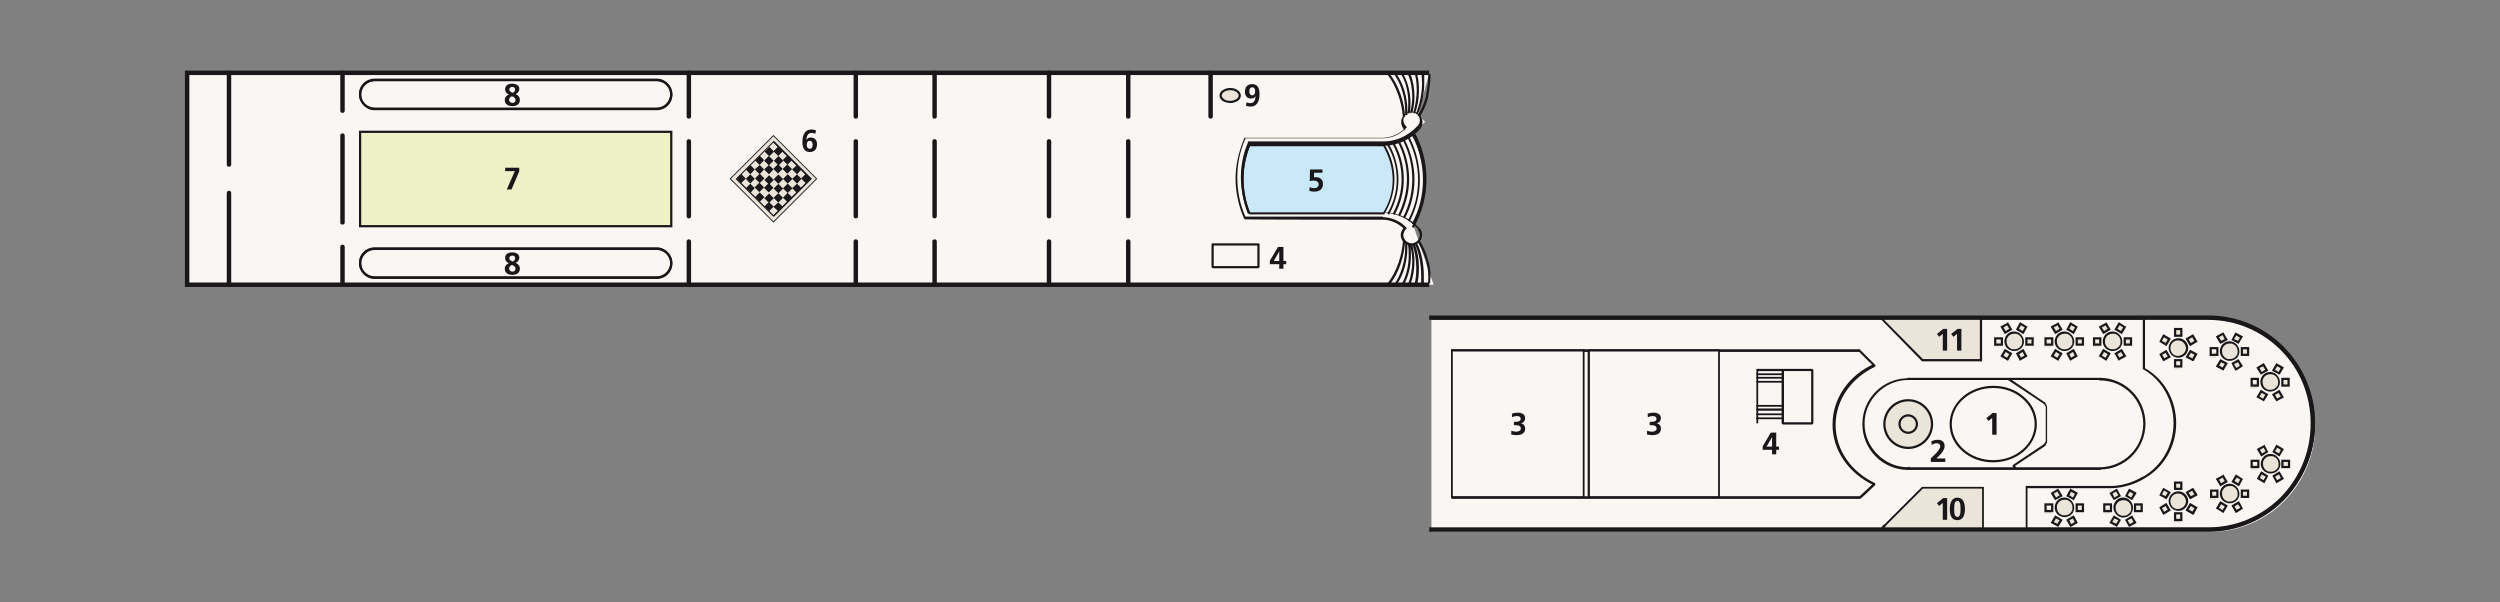 <?xml version="1.0" encoding="UTF-8"?>
<svg xmlns="http://www.w3.org/2000/svg" id="Ebene_1" viewBox="0 0 830 200">
  <rect x="0" y="0" width="830" height="200" fill="#808080" stroke="none"/>
  <defs>
    <style>
      .cls-1 {
        fill: none;
        stroke-miterlimit: 3;
        stroke-width: .3px;
      }

      .cls-1, .cls-2 {
        stroke: #1a171b;
      }

      .cls-2 {
        stroke-miterlimit: 3;
        stroke-width: .3px;
      }

      .cls-2, .cls-3 {
        fill: #eae4d9;
      }

      .cls-4 {
        isolation: isolate;
      }

      .cls-5 {
        fill: #1a171b;
      }

      .cls-6 {
        fill: #f9f7f3;
      }

      .cls-7 {
        fill: #eef1c6;
      }

      .cls-8 {
        fill: #c9e9f8;
      }
    </style>
  </defs>
  <path class="cls-6" d="M469.021,74.283l6.947,20.248H62.129V24.179h412.36l-3.695,14.041,2.365,2.217-4.138,3.991s8.425,18.623,0,29.708"></path>
  <polygon class="cls-5" points="474.489 93.792 62.868 93.792 62.868 24.918 474.489 24.918 474.489 23.44 61.39 23.44 61.39 95.27 474.489 95.27 474.489 93.792"></polygon>
  <path class="cls-8" d="M414.63,70.883h44.635c4.582-7.094,4.286-15.962,0-22.761h-44.635c-3.104,7.538-2.808,15.667,0,22.761"></path>
  <path class="cls-5" d="M414.63,71.179h44.931c2.217-3.695,3.399-7.686,3.399-11.676s-1.182-8.129-3.399-11.676h0c0-.148-45.079-.148-45.079-.148v.296c-1.626,3.843-2.365,7.686-2.365,11.528s.739,7.833,2.217,11.528l.739-.296c-1.478-3.547-2.217-7.39-2.217-11.233s.739-7.538,2.217-11.233h-.296v.296h44.635v-.296h-.296c2.069,3.547,3.252,7.538,3.252,11.38s-1.035,7.686-3.252,11.085h.296c0,.148,0-.148,0-.148h-44.635v.739l-.148-.148Z"></path>
  <path class="cls-5" d="M470.646,38.072c1.478-3.252,2.217-7.094,2.217-10.642s0-1.921-.148-2.808h-.739c0,.887.148,1.774.148,2.808,0,3.399-.739,7.242-2.069,10.346l.739.296h-.148ZM469.76,37.776c.887-2.365,1.33-5.025,1.33-7.686,0-1.921-.148-3.843-.591-5.469h-.739c.443,1.774.591,3.547.591,5.469s-.443,5.173-1.182,7.39l.739.296h-.148ZM468.873,37.629c.443-1.774.739-3.547.739-5.469,0-2.66-.443-5.321-1.33-7.538l-.739.296c.887,2.069,1.33,4.582,1.33,7.242,0,1.774-.296,3.695-.739,5.321h.739v.148ZM467.986,37.776c.296-1.182.296-2.513.296-3.695,0-3.399-.887-6.799-2.365-9.459l-.591.296c1.478,2.513,2.217,5.912,2.217,9.164,0,1.182,0,2.513-.296,3.547h.739v.148ZM467.247,38.22v-1.626c0-4.286-1.33-8.72-3.547-11.972l-.591.443c2.069,2.956,3.399,7.39,3.399,11.528v1.626h.739ZM466.508,38.811c-.296-5.173-2.217-10.642-5.173-14.336l-.591.443c2.808,3.547,4.582,8.868,5.025,13.893h.739ZM471.385,38.811c1.33-2.217,2.365-4.582,2.808-6.799h-.296.296v-.443h0c.443-2.069.739-4.73.739-6.651v-.296h-.739v.296c0,1.774-.296,4.582-.739,6.503h.296-.296v.443h0c-.591,2.217-1.478,4.434-2.808,6.503l.591.443h.148ZM472.716,94.384v-2.808c0-3.843-.739-7.833-2.217-10.789l-.739.296c1.33,2.808,2.069,6.799,2.069,10.494v2.66h.739l.148.148ZM470.499,94.384c.443-1.774.591-3.547.591-5.469,0-2.808-.443-5.469-1.33-7.686l-.739.296c.739,2.069,1.182,4.877,1.182,7.538,0,1.774-.148,3.695-.591,5.321h.887ZM468.282,94.384c.887-2.365,1.33-5.025,1.33-7.538,0-1.921-.296-3.843-.739-5.616h-.739c.443,1.774.739,3.695.739,5.616s-.443,5.173-1.33,7.242l.739.296ZM466.065,94.531c1.626-2.808,2.365-6.355,2.365-9.607,0-1.33,0-2.66-.296-3.843h-.739c.296,1.33.296,2.513.296,3.843,0,3.104-.739,6.503-2.217,9.164l.591.296v.148ZM463.7,94.531c2.365-3.399,3.547-7.981,3.547-12.12v-1.774h-.739v1.774c0,3.843-1.182,8.425-3.399,11.676,0,0,.591.443.591.443ZM461.335,94.531c3.252-3.991,4.877-9.755,5.173-14.484h-.739c-.296,4.434-1.921,10.05-5.025,13.893l.591.443v.148ZM470.794,80.49c1.182,1.921,2.069,4.138,2.808,6.503h0v.296c.148.739.591,2.217.591,4.286s0,1.626-.148,2.513h.739c0-.739.148-1.626.148-2.513,0-2.808-.739-4.877-.739-4.877h-.296.296c-.591-2.513-1.626-4.877-2.808-6.799l-.591.443v.148ZM471.09,76.204l.296-.296c-2.956-3.399-7.094-5.173-11.381-5.469h-45.227v.296h.296c-1.478-3.695-2.217-7.538-2.217-11.38s.739-7.538,2.217-11.233h-.296v.296h45.227c4.582-.296,8.572-2.365,11.381-5.469l-.296-.296h-.296v-.148l.591.443c.591-.739.887-1.478.887-2.365s-.443-1.921-1.182-2.66h0c-.591-.591-1.478-.887-2.365-.887s-1.921.443-2.66,1.182h0c-.591.739-.887,1.478-.887,2.365s.443,1.921,1.182,2.66l.296-.296-.296-.296c-1.774,1.774-4.286,2.956-7.094,3.104v.739h0v-.739h-46.113c-1.921,4.582-2.956,9.164-2.956,13.598s1.035,9.311,2.956,13.45h0c0,.148,45.966.148,45.966.148v-.739h0v.739c2.513,0,5.173,1.182,7.094,3.104l.296-.296-.296-.296c-.739.739-1.182,1.626-1.182,2.513s.296,1.626.887,2.365h0c.739.739,1.626,1.182,2.66,1.182s1.626-.296,2.365-.887h0c.739-.739,1.182-1.626,1.182-2.66s-.296-1.626-.887-2.365l-.591.443h0l.296-.148.296-.296-.296.296h.296v-.148h-.296c0,.148-.296.443-.296.443.443.591.739,1.182.739,1.774s-.296,1.478-.887,2.069c-.591.443-1.182.739-1.774.739s-1.478-.296-2.069-.887h0c-.443-.591-.739-1.182-.739-1.774s.296-1.478.887-2.069l.296-.296-.296-.296c-2.069-2.217-4.877-3.252-7.686-3.399v.591h0v-.739h-45.818v.296h.296c-1.921-4.286-2.808-8.72-2.808-13.302s.887-8.868,2.808-13.154h-.296c0-.148,0,.148,0,.148h45.818v-.739h0v.739c2.956,0,5.764-1.33,7.686-3.399l.296-.296-.296-.296c-.591-.591-.887-1.33-.887-2.069,0-.591.296-1.33.739-1.774l-.296-.296.296.296c.591-.591,1.33-.887,2.069-.887.591,0,1.33.296,1.774.739l.296-.296-.296.296c.591.591.887,1.33.887,2.069s-.296,1.33-.739,1.774l.296.296h.296v.148l-.591-.443c-2.66,2.956-6.503,5.025-10.789,5.173v.296-.296h-45.522v.296c-1.626,3.843-2.365,7.686-2.365,11.528s.739,7.833,2.217,11.528v.296h45.67v-.296.296c3.991.296,7.981,2.069,10.789,5.321l.591-.443h-.296l.148.739ZM469.316,75.761c2.808-5.173,4.286-10.642,4.286-16.258s-1.478-11.233-4.286-16.258l-.591.296c2.66,4.877,4.138,10.346,4.138,15.962s-1.33,10.789-4.138,15.815l.591.296v.148ZM466.36,72.657c2.217-4.138,3.252-8.72,3.252-13.154s-1.182-9.164-3.252-13.154l-.591.296c2.069,3.991,3.104,8.425,3.104,12.858s-1.035,8.72-3.104,12.711l.591.296v.148ZM467.986,73.544c2.365-4.434,3.399-9.311,3.399-13.893s-1.182-9.755-3.399-14.041l-.591.296c2.217,4.286,3.399,9.016,3.399,13.745s-1.035,9.311-3.399,13.598c0,0,.591.296.591.296ZM469.316,74.579c2.66-4.73,3.843-9.902,3.843-14.928,0-5.321-1.33-10.494-3.843-15.075l-.591.296c2.513,4.582,3.695,9.607,3.695,14.78s-1.182,10.05-3.695,14.632l.591.296ZM461.187,71.179c2.069-3.695,3.104-7.686,3.104-11.528s-1.035-8.129-3.104-11.676l-.591.296c2.069,3.399,3.104,7.39,3.104,11.38s-1.035,7.686-3.104,11.233l.591.443v-.148ZM462.961,71.475c2.069-3.843,3.104-7.833,3.104-11.972s-1.035-8.277-3.104-11.972l-.591.296c1.921,3.547,2.956,7.538,2.956,11.676s-1.035,7.833-2.956,11.528l.591.296v.148ZM464.734,71.918c2.069-3.991,3.104-8.277,3.104-12.415s-1.035-8.72-3.104-12.563l-.591.296c1.921,3.843,2.956,7.981,2.956,12.12s-1.035,8.277-2.956,12.12l.591.296v.148Z"></path>
  <polygon class="cls-5" points="417.734 88.619 417.734 88.324 402.954 88.324 402.954 81.525 417.439 81.525 417.439 88.619 417.734 88.619 417.734 88.324 417.734 88.619 418.178 88.619 418.178 81.082 418.03 80.786 417.734 80.786 402.659 80.786 402.363 80.786 402.215 81.082 402.215 88.619 402.363 88.915 402.659 89.063 417.734 89.063 418.03 88.915 418.178 88.619 417.734 88.619"></polygon>
  <path class="cls-5" d="M373.838,46.94v24.83c0,.443.296.739.739.739s.739-.296.739-.739v-24.83c0-.443-.296-.739-.739-.739s-.739.296-.739.739M375.316,94.531v-14.336c0-.443-.296-.739-.739-.739s-.739.296-.739.739v14.336c0,.443.296.739.739.739s.739-.296.739-.739M375.316,38.663v-14.484c0-.443-.296-.739-.739-.739s-.739.296-.739.739v14.484c0,.443.296.739.739.739s.739-.296.739-.739M283.385,46.94v24.83c0,.443.296.739.739.739s.739-.296.739-.739v-24.83c0-.443-.296-.739-.739-.739s-.739.296-.739.739M284.863,94.531v-14.336c0-.443-.296-.739-.739-.739s-.739.296-.739.739v14.336c0,.443.296.739.739.739s.739-.296.739-.739M284.863,38.663v-14.484c0-.443-.296-.739-.739-.739s-.739.296-.739.739v14.484c0,.443.296.739.739.739s.739-.296.739-.739M227.96,46.94v24.83c0,.443.296.739.739.739s.739-.296.739-.739v-24.83c0-.443-.296-.739-.739-.739s-.739.296-.739.739M229.438,94.531v-14.336c0-.443-.296-.739-.739-.739s-.739.296-.739.739v14.336c0,.443.296.739.739.739s.739-.296.739-.739M229.438,38.663v-14.484c0-.443-.296-.739-.739-.739s-.739.296-.739.739v14.484c0,.443.296.739.739.739s.739-.296.739-.739M112.972,45.019v28.821c0,.443.296.739.739.739s.739-.296.739-.739v-28.821c0-.443-.296-.739-.739-.739s-.739.296-.739.739M114.45,94.531v-12.563c0-.443-.296-.739-.739-.739s-.739.296-.739.739v12.563c0,.443.296.739.739.739s.739-.296.739-.739M114.45,36.742v-12.563c0-.443-.296-.739-.739-.739s-.739.296-.739.739v12.563c0,.443.296.739.739.739s.739-.296.739-.739M349.008,94.531v-14.336c0-.443-.296-.739-.739-.739s-.739.296-.739.739v14.336c0,.443.296.739.739.739s.739-.296.739-.739M349.008,38.663v-14.484c0-.443-.296-.739-.739-.739s-.739.296-.739.739v14.484c0,.443.296.739.739.739s.739-.296.739-.739M311.023,94.531v-14.336c0-.443-.296-.739-.739-.739s-.739.296-.739.739v14.336c0,.443.296.739.739.739s.739-.296.739-.739M311.023,38.663v-14.484c0-.443-.296-.739-.739-.739s-.739.296-.739.739v14.484c0,.443.296.739.739.739s.739-.296.739-.739M347.53,46.94v24.83c0,.443.296.739.739.739s.739-.296.739-.739v-24.83c0-.443-.296-.739-.739-.739s-.739.296-.739.739M309.545,46.94v24.83c0,.443.296.739.739.739s.739-.296.739-.739v-24.83c0-.443-.296-.739-.739-.739s-.739.296-.739.739M402.659,38.663v-14.484c0-.443-.296-.739-.739-.739s-.739.296-.739.739v14.484c0,.443.296.739.739.739s.739-.296.739-.739M75.284,64.085v30.447c0,.443.296.739.739.739s.739-.296.739-.739v-30.447c0-.443-.296-.739-.739-.739s-.739.296-.739.739M75.284,24.179v30.447c0,.443.296.739.739.739s.739-.296.739-.739v-30.447c0-.443-.296-.739-.739-.739s-.739.296-.739.739"></path>
  <path class="cls-6" d="M218.058,36.151h-93.705c-2.66,0-4.73-2.069-4.73-4.73s2.069-4.73,4.73-4.73h93.705c2.66,0,4.73,2.069,4.73,4.73s-2.069,4.73-4.73,4.73"></path>
  <path class="cls-5" d="M218.058,35.855h-93.705c-2.365,0-4.434-1.921-4.434-4.434,0-2.365,1.921-4.434,4.434-4.434h93.705c2.365,0,4.434,1.921,4.434,4.434,0,2.365-1.921,4.434-4.434,4.434v.739c2.808,0,5.173-2.217,5.173-5.173,0-2.808-2.365-5.173-5.173-5.173h-93.705c-2.808,0-5.173,2.217-5.173,5.173,0,2.808,2.365,5.173,5.173,5.173h93.705v-.739Z"></path>
  <path class="cls-5" d="M218.058,36.151v-.443h-93.705c-2.365,0-4.434-1.921-4.434-4.434,0-2.365,1.921-4.286,4.434-4.434h93.705c2.365,0,4.434,1.921,4.434,4.434,0,2.365-1.921,4.434-4.434,4.434v.739c2.808,0,5.173-2.217,5.173-5.173,0-2.808-2.365-5.173-5.173-5.173h-93.705c-2.808,0-5.173,2.217-5.173,5.173,0,2.808,2.365,5.173,5.173,5.173h93.705v-.443.148Z"></path>
  <path class="cls-6" d="M218.058,92.167h-93.705c-2.66,0-4.73-2.069-4.73-4.73s2.069-4.73,4.73-4.73h93.705c2.66,0,4.73,2.069,4.73,4.73s-2.069,4.73-4.73,4.73"></path>
  <path class="cls-5" d="M218.058,91.871h-93.705c-2.365,0-4.434-1.921-4.434-4.434,0-2.365,1.921-4.434,4.434-4.434h93.705c2.365,0,4.434,1.921,4.434,4.434,0,2.365-1.921,4.434-4.434,4.434v.739c2.808,0,5.173-2.217,5.173-5.173,0-2.808-2.365-5.173-5.173-5.173h-93.705c-2.808,0-5.173,2.217-5.173,5.173,0,2.808,2.365,5.173,5.173,5.173h93.705v-.739Z"></path>
  <path class="cls-5" d="M218.058,92.167v-.443h-93.705c-2.365,0-4.434-1.921-4.434-4.434,0-2.365,1.921-4.286,4.434-4.434h93.705c2.365,0,4.434,1.921,4.434,4.434,0,2.365-1.921,4.434-4.434,4.434v.739c2.808,0,5.173-2.217,5.173-5.173,0-2.808-2.365-5.173-5.173-5.173h-93.705c-2.808,0-5.173,2.217-5.173,5.173,0,2.808,2.365,5.173,5.173,5.173h93.705v-.443.148Z"></path>
  <path class="cls-6" d="M475.228,176.56h258.649c19.214,0,34.733-15.667,34.733-35.176s-15.519-35.176-34.733-35.176h-258.649v70.352h0Z"></path>
  <path class="cls-6" d="M697.222,155.425h-63.554c-8.129,0-14.78-6.651-14.78-14.78s6.651-14.78,14.78-14.78h63.554c8.129,0,14.632,6.651,14.632,14.78s-6.503,14.78-14.632,14.78h0Z"></path>
  <path class="cls-5" d="M712.002,140.645h.296c0-8.277-6.651-15.075-15.075-15.223v.443h.296v-.443h-64.293v.443h.296v-.296h0c-8.425,0-15.223,6.799-15.223,15.223s6.799,15.223,15.223,15.223h0v-.443h-.296v.443h64.293v-.443h-.296v.296c8.277,0,15.075-6.799,15.075-15.223h-.739c0,7.981-6.355,14.336-14.336,14.484h-63.554v.296h.296v-.443h-.443v.443-.296c-3.991,0-7.538-1.626-10.198-4.286-2.66-2.66-4.286-6.208-4.286-10.198s1.626-7.538,4.286-10.198,6.208-4.286,10.198-4.286v-.296.296h63.701v-.296h-.296v.443h.296c7.981,0,14.336,6.503,14.336,14.484h.296l.148-.148Z"></path>
  <path class="cls-5" d="M591.99,122.466h-8.868v17.884c0,.148.148.296.296.296s.296-.148.296-.296v-17.145h8.277c.148,0,.296-.148.296-.296s-.148-.296-.296-.296M583.269,139.167h8.72c.148,0,.296-.148.296-.296s-.148-.296-.296-.296h-8.72c-.148,0-.296.148-.296.296s.148.296.296.296M583.269,137.837h8.72c.148,0,.296-.148.296-.296s-.148-.296-.296-.296h-8.72c-.148,0-.296.148-.296.296s.148.296.296.296M583.269,135.028h8.72c.148,0,.296-.148.296-.296s-.148-.296-.296-.296h-8.72c-.148,0-.296.148-.296.296s.148.296.296.296M583.269,136.359h8.72c.148,0,.296-.148.296-.443s-.148-.296-.296-.296h-8.72c-.148,0-.296.148-.296.296s.148.443.296.443M591.546,122.761v17.588c0,.148.148.296.296.296s.296-.148.296-.296v-17.588c0-.148-.148-.296-.296-.296s-.296.148-.296.296M657.317,106.651v13.006c0,.148.148.296.296.296s.296-.148.296-.296v-13.006c0-.148-.148-.296-.296-.296s-.296.148-.296.296M482.027,165.327h135.384c.148,0,.296-.148.296-.296s-.148-.296-.296-.296h-135.384c-.148,0-.296.148-.296.296s.148.296.296.296M617.411,115.962h-135.68v48.922c0,.148.148.296.296.296s.296-.148.296-.296v-48.33h135.089c.148,0,.296-.148.296-.296s-.148-.296-.296-.296M617.411,165.032v-.296h-135.089v-47.887h134.941l4.582,4.582.296-.296v-.296c-8.277,3.695-13.745,11.38-13.745,20.101s5.469,16.258,13.598,20.101v-.296c.148,0,0-.296,0-.296l-4.73,4.434.296.296v-.296.296l.296.296,4.73-4.434v-.591c-7.833-3.695-13.154-10.937-13.154-19.362s5.321-15.667,13.154-19.362v-.296c.148,0,0-.296,0-.296l-4.73-4.73h-135.975v49.217h135.975l-.296-.296-.148-.296ZM583.269,125.717h8.72c.148,0,.296-.148.296-.296s-.148-.296-.296-.296h-8.72c-.148,0-.296.148-.296.296s.148.296.296.296M583.269,127.047h8.72c.148,0,.296-.148.296-.296s-.148-.296-.296-.296h-8.72c-.148,0-.296.148-.296.296s.148.296.296.296M583.269,124.535h8.72c.148,0,.296-.148.296-.296s-.148-.296-.296-.296h-8.72c-.148,0-.296.148-.296.296s.148.296.296.296"></path>
  <polygon class="cls-3" points="658.351 175.821 658.351 161.928 638.251 161.928 624.357 175.821 658.351 175.821"></polygon>
  <polygon class="cls-5" points="658.351 175.821 658.647 175.821 658.647 161.632 638.103 161.632 623.619 176.117 658.647 176.117 658.647 175.821 658.351 175.821 658.351 175.525 625.096 175.525 638.398 162.223 658.056 162.223 658.056 175.821 658.351 175.821 658.351 175.525 658.351 175.821"></polygon>
  <path class="cls-5" d="M625.54,175.23l.443-.443v-.591h-.591l-.443.443v.591h.591"></path>
  <path class="cls-3" d="M757.968,116.11c-6.208-6.06-14.78-9.755-24.091-9.755h-22.465v-.739h21.727c9.755,0,18.475,3.991,24.83,10.494"></path>
  <path class="cls-6" d="M733.138,175.821h-60.598v-13.893h27.934c6.208,0,10.937-3.252,10.937-3.252,6.06-3.399,10.346-10.198,10.346-18.032s-4.138-14.632-10.346-18.032v-16.406h22.465c9.311,0,17.884,3.695,24.091,9.755,6.208,6.355,9.903,15.075,9.903,24.683,0,19.362-15.519,35.176-34.733,35.176"></path>
  <path class="cls-5" d="M711.559,105.469v.296h21.727c9.459,0,18.032,3.843,24.387,10.198,6.208,6.355,10.05,14.928,10.05,24.535s-3.843,18.327-10.05,24.535c-6.208,6.355-14.78,10.198-24.387,10.198h-60.154v-13.45h-.296v.296h27.934c6.355,0,11.233-3.252,11.233-3.252v-.296c-.148,0,0,.296,0,.296,6.208-3.547,10.494-10.346,10.494-18.327s-4.286-14.928-10.494-18.327v.296c-.148,0,.148,0,.148,0v-17.145h-.443v.296-.296h-.296v17.293h.148c6.06,3.399,10.05,10.198,10.05,17.884s-4.138,14.336-10.05,17.736h-.148c-1.035.591-5.321,3.104-10.642,3.104h-28.23v14.632h60.893c9.755,0,18.475-3.991,24.83-10.346,6.355-6.355,10.346-15.371,10.346-25.126s-3.991-18.623-10.346-25.126c-6.355-6.355-15.075-10.346-24.83-10.346h-22.022v.443h.296-.148Z"></path>
  <polyline class="cls-3" points="624.357 105.321 657.612 105.469 657.612 119.51 638.251 119.51 624.357 105.469"></polyline>
  <polygon class="cls-5" points="624.357 105.616 657.317 105.764 657.317 119.214 638.398 119.214 624.653 105.321 624.21 105.764 638.103 119.953 658.056 119.953 658.056 105.173 624.357 105.025 624.357 105.616"></polygon>
  <path class="cls-5" d="M474.489,176.56h258.649c9.755,0,18.623-3.991,25.126-10.494,6.355-6.503,10.346-15.519,10.346-25.422s-3.991-18.918-10.346-25.422c-6.355-6.503-15.371-10.494-25.126-10.494h-258.649v1.478h258.649c9.459,0,17.884,3.843,24.091,10.05,6.208,6.208,9.903,14.78,9.903,24.387s-3.843,18.179-9.903,24.387c-6.208,6.208-14.632,10.05-24.091,10.05h-258.649v1.478h0Z"></path>
  <path class="cls-6" d="M675.939,140.793c0-6.799-6.355-12.415-14.189-12.415s-14.189,5.616-14.189,12.415,6.355,12.415,14.189,12.415,14.189-5.616,14.189-12.415"></path>
  <path class="cls-5" d="M675.939,140.793h.296c0-3.547-1.626-6.799-4.286-9.016-2.66-2.365-6.208-3.695-10.198-3.695s-7.686,1.478-10.198,3.695c-2.66,2.365-4.286,5.469-4.286,9.016s1.626,6.799,4.286,9.016c2.66,2.365,6.208,3.695,10.198,3.695s7.686-1.478,10.198-3.695c2.66-2.365,4.286-5.469,4.286-9.016h-.739c0,3.252-1.478,6.355-3.991,8.425-2.513,2.217-5.912,3.547-9.755,3.547s-7.242-1.33-9.755-3.547-3.991-5.173-3.991-8.425,1.478-6.355,3.991-8.425c2.513-2.217,5.912-3.547,9.755-3.547s7.242,1.33,9.755,3.547,3.991,5.173,3.991,8.425h.443Z"></path>
  <path class="cls-5" d="M666.628,126.16l11.972,7.981.591.887v11.528l-.591.887-10.346,6.947v.296c-.148,0,0,.296,0,.296l.591.887c0,.148.296.148.591,0,.148,0,.148-.296,0-.591l-.443-.591,10.05-6.651h0l.591-1.182h0v-11.824h0c0-.148-.591-1.33-.591-1.33h0l-11.972-8.129h-.443v.443"></path>
  <rect class="cls-6" x="482.027" y="116.258" width="43.749" height="48.626"></rect>
  <polygon class="cls-5" points="525.775 165.032 525.775 164.736 482.322 164.736 482.322 116.701 525.48 116.701 525.48 165.032 525.775 165.032 525.775 164.736 525.775 165.032 526.071 165.032 526.071 115.962 481.731 115.962 481.731 165.327 526.071 165.327 526.071 165.032 525.775 165.032"></polygon>
  <rect class="cls-6" x="527.401" y="116.258" width="43.305" height="48.626"></rect>
  <polygon class="cls-5" points="570.706 165.032 570.706 164.736 527.845 164.736 527.845 116.701 570.411 116.701 570.411 165.032 570.706 165.032 570.706 164.736 570.706 165.032 571.002 165.032 571.002 115.962 527.106 115.962 527.106 165.327 571.002 165.327 571.002 165.032 570.706 165.032"></polygon>
  <polygon class="cls-5" points="601.596 140.497 601.596 140.201 592.285 140.201 592.285 123.204 601.301 123.204 601.301 140.497 601.596 140.497 601.596 140.201 601.596 140.497 602.04 140.497 602.04 122.761 601.892 122.613 601.596 122.466 591.99 122.466 591.694 122.613 591.546 122.761 591.546 140.497 591.694 140.793 591.99 140.94 601.596 140.94 601.892 140.793 602.04 140.497 601.596 140.497"></polygon>
  <g>
    <rect class="cls-3" x="247.983" y="50.667" width="17.44" height="17.44" transform="translate(33.193 198.911) rotate(-45)"></rect>
    <rect class="cls-1" x="247.983" y="50.667" width="17.44" height="17.44" transform="translate(33.193 198.911) rotate(-45)"></rect>
    <rect class="cls-5" x="254.187" y="67.491" width="2.217" height="2.217" transform="translate(26.267 200.613) rotate(-45)"></rect>
    <rect class="cls-5" x="257.291" y="64.579" width="2.217" height="2.217" transform="translate(29.235 201.955) rotate(-45)"></rect>
    <polygon class="cls-5" points="256.781 68.667 258.407 67.189 259.885 68.667 258.407 70.144 256.781 68.667"></polygon>
    <rect class="cls-5" x="260.395" y="64.488" width="2.217" height="2.217" transform="translate(30.451 204.527) rotate(-45.1)"></rect>
    <rect class="cls-5" x="260.413" y="61.411" width="2.217" height="2.217" transform="translate(32.636 203.635) rotate(-45.1)"></rect>
    <polygon class="cls-5" points="262.988 62.459 264.614 60.981 266.092 62.459 264.614 64.085 262.988 62.459"></polygon>
    <polygon class="cls-5" points="262.988 59.355 264.614 57.877 266.092 59.355 264.614 60.981 262.988 59.355"></polygon>
    <polygon class="cls-5" points="262.988 56.251 264.614 54.773 266.092 56.251 264.614 57.877 262.988 56.251"></polygon>
    <rect class="cls-5" x="260.417" y="58.291" width="2.217" height="2.217" transform="translate(34.597 202.324) rotate(-45)"></rect>
    <rect class="cls-5" x="257.313" y="61.498" width="2.217" height="2.217" transform="translate(31.421 201.068) rotate(-45)"></rect>
    <rect class="cls-5" x="254.209" y="64.705" width="2.217" height="2.217" transform="translate(28.244 199.813) rotate(-45)"></rect>
    <rect class="cls-5" x="251.119" y="64.328" width="2.217" height="2.217" transform="translate(27.836 197.909) rotate(-45.1)"></rect>
    <rect class="cls-5" x="254.11" y="61.226" width="2.217" height="2.217" transform="translate(30.913 199.116) rotate(-45.1)"></rect>
    <rect class="cls-5" x="257.315" y="58.371" width="2.217" height="2.217" transform="translate(33.387 199.762) rotate(-44.9)"></rect>
    <rect class="cls-5" x="260.279" y="55.016" width="2.217" height="2.217" transform="translate(36.62 200.875) rotate(-44.9)"></rect>
    <rect class="cls-5" x="260.321" y="52.03" width="2.217" height="2.217" transform="translate(39.254 200.81) rotate(-45.1)"></rect>
    <rect class="cls-5" x="257.176" y="54.941" width="2.217" height="2.217" transform="translate(35.519 198.274) rotate(-44.8)"></rect>
    <rect class="cls-5" x="254.23" y="58.64" width="2.217" height="2.217" transform="translate(32.297 197.662) rotate(-44.9)"></rect>
    <rect class="cls-5" x="250.989" y="61.103" width="2.217" height="2.217" transform="translate(30.082 196.869) rotate(-45.1)"></rect>
    <polygon class="cls-5" points="247.617 62.459 249.095 60.981 250.573 62.459 249.095 64.085 247.617 62.459"></polygon>
    <rect class="cls-5" x="251.129" y="58.119" width="2.217" height="2.217" transform="translate(31.998 195.706) rotate(-45)"></rect>
    <polygon class="cls-5" points="253.677 56.251 255.303 54.773 256.781 56.251 255.303 57.877 253.677 56.251"></polygon>
    <rect class="cls-5" x="257.38" y="52.253" width="2.217" height="2.217" transform="translate(37.977 198.408) rotate(-45)"></rect>
    <rect class="cls-5" x="257.245" y="49.115" width="2.217" height="2.217" transform="translate(39.9 197.013) rotate(-44.9)"></rect>
    <rect class="cls-5" x="254.15" y="52.231" width="2.217" height="2.217" transform="translate(37.047 196.118) rotate(-45)"></rect>
    <polygon class="cls-5" points="250.573 56.251 252.199 54.773 253.677 56.251 252.199 57.877 250.573 56.251"></polygon>
    <polygon class="cls-5" points="247.617 59.355 249.095 57.877 250.573 59.355 249.095 60.981 247.617 59.355"></polygon>
    <rect class="cls-5" x="244.931" y="58.162" width="2.217" height="2.217" transform="translate(29.922 190.959) rotate(-44.9)"></rect>
    <polygon class="cls-5" points="247.617 56.251 249.095 54.773 250.573 56.251 249.095 57.877 247.617 56.251"></polygon>
    <polygon class="cls-5" points="250.573 53.148 252.199 51.67 253.677 53.148 252.199 54.773 250.573 53.148"></polygon>
    <rect class="cls-5" x="254.308" y="49.236" width="2.217" height="2.217" transform="translate(38.958 194.975) rotate(-44.9)"></rect>
    <rect class="cls-5" x="266.423" y="58.154" width="2.217" height="2.217" transform="translate(36.197 206.127) rotate(-44.9)"></rect>
    <path class="cls-2" d="M244.514,59.355l12.415-12.415M256.781,71.77l-12.415-12.415M256.781,47.088l12.415,12.415M269.196,59.355l-12.415,12.415M271.118,59.355l-14.336-14.336-14.336,14.336,14.336,14.336,14.336-14.336ZM244.514,59.355l12.415-12.415M256.781,47.088l12.415,12.415M269.196,59.355l-12.415,12.415M256.781,71.77l-12.415-12.415M244.514,59.355l12.415-12.415,12.415,12.415-12.415,12.415-12.415-12.415ZM256.781,71.77l12.415-12.415M244.514,59.355l12.415-12.415,12.415,12.415-12.415-12.415"></path>
  </g>
  <g class="cls-4">
    <path class="cls-5" d="M172.605,33.151c0,.662-.217,1.176-.652,1.542s-1.045.548-1.832.548c-.786,0-1.407-.179-1.862-.538-.455-.358-.683-.869-.683-1.531,0-.4.108-.745.326-1.033.217-.29.55-.546.999-.766v-.02c-.407-.179-.709-.419-.906-.719-.196-.3-.294-.619-.294-.957,0-.615.209-1.085.626-1.413s.974-.491,1.671-.491c.704,0,1.283.15,1.738.45.455.299.683.729.683,1.288,0,.372-.112.719-.336,1.039-.224.322-.512.55-.864.689v.01c.469.221.818.486,1.045.797s.341.68.341,1.107ZM169.025,33.141c0,.29.108.533.326.729s.474.296.771.296c.304,0,.552-.088.746-.264.193-.176.289-.408.289-.699,0-.283-.098-.528-.295-.735-.196-.206-.502-.38-.915-.517-.325.152-.559.323-.704.517s-.217.417-.217.673ZM171.032,29.747c0-.241-.076-.452-.227-.631-.152-.18-.376-.27-.673-.27-.276,0-.52.076-.73.228-.211.152-.315.365-.315.641,0,.228.089.43.269.606.179.175.468.336.869.481.206-.069.393-.205.559-.408s.248-.419.248-.647Z"></path>
  </g>
  <g class="cls-4">
    <path class="cls-5" d="M172.605,89.166c0,.662-.217,1.176-.652,1.542s-1.045.548-1.832.548c-.786,0-1.407-.179-1.862-.538-.455-.358-.683-.869-.683-1.531,0-.4.108-.745.326-1.033.217-.29.55-.546.999-.766v-.02c-.407-.179-.709-.419-.906-.719-.196-.3-.294-.619-.294-.957,0-.615.209-1.085.626-1.413s.974-.491,1.671-.491c.704,0,1.283.15,1.738.45.455.299.683.729.683,1.288,0,.372-.112.719-.336,1.039-.224.322-.512.55-.864.689v.01c.469.221.818.486,1.045.797s.341.68.341,1.107ZM169.025,89.156c0,.29.108.533.326.729s.474.296.771.296c.304,0,.552-.088.746-.264.193-.176.289-.408.289-.699,0-.283-.098-.528-.295-.735-.196-.206-.502-.38-.915-.517-.325.152-.559.323-.704.517s-.217.417-.217.673ZM171.032,85.762c0-.241-.076-.452-.227-.631-.152-.18-.376-.27-.673-.27-.276,0-.52.076-.73.228-.211.152-.315.365-.315.641,0,.228.089.43.269.606.179.175.468.336.869.481.206-.069.393-.205.559-.408s.248-.419.248-.647Z"></path>
  </g>
  <g class="cls-4">
    <path class="cls-5" d="M643.783,111.823l-.725-.943,2.11-1.696h1.283v7.221h-1.448v-5.577l-1.221.995Z"></path>
  </g>
  <g class="cls-4">
    <path class="cls-5" d="M648.512,111.823l-.723-.943,2.11-1.696h1.283v7.221h-1.449v-5.577l-1.221.995Z"></path>
  </g>
  <g class="cls-4">
    <path class="cls-5" d="M643.783,167.987l-.725-.943,2.11-1.696h1.283v7.221h-1.448v-5.577l-1.221.995Z"></path>
  </g>
  <g class="cls-4">
    <path class="cls-5" d="M647.332,168.98c0-1.173.212-2.091.636-2.758.424-.665,1.046-.997,1.868-.997.827,0,1.455.319,1.882.957.429.638.642,1.57.642,2.799,0,1.207-.214,2.127-.642,2.763-.427.634-1.055.951-1.882.951-.829,0-1.452-.304-1.873-.915-.42-.611-.631-1.544-.631-2.799ZM650.912,168.98c0-.496-.02-.931-.062-1.303-.04-.374-.141-.696-.3-.969-.159-.271-.4-.408-.723-.408-.372,0-.641.211-.802.631-.162.421-.242,1.094-.242,2.018,0,.511.02.953.062,1.325.04.372.139.69.294.951.154.263.388.394.699.394.323,0,.563-.136.719-.404.154-.269.254-.585.294-.947.042-.362.062-.791.062-1.288Z"></path>
  </g>
  <g class="cls-4">
    <path class="cls-5" d="M660.188,139.756l-.725-.943,2.11-1.696h1.285v7.221h-1.449v-5.577l-1.221.995Z"></path>
  </g>
  <g class="cls-4">
    <path class="cls-5" d="M548.462,143.326c.393,0,.746-.091,1.059-.27.315-.179.47-.43.47-.755,0-.752-.527-1.127-1.582-1.127h-.713v-1.139h.703c.475,0,.855-.082,1.137-.248s.424-.4.424-.703c0-.31-.107-.547-.32-.709-.214-.163-.524-.244-.931-.244-.551,0-1.091.129-1.614.383l-.084-1.158c.615-.242,1.283-.362,2.008-.362.668,0,1.234.152,1.696.455s.693.769.693,1.397c0,.414-.107.762-.325,1.045s-.557.509-1.019.683v.02c.434.055.772.237,1.015.544.24.306.361.697.361,1.173,0,.703-.251,1.238-.755,1.604s-1.179.548-2.028.548c-.318,0-.641-.02-.973-.062-.331-.042-.631-.1-.901-.176l.084-1.231c.566.221,1.097.332,1.593.332Z"></path>
  </g>
  <g class="cls-4">
    <path class="cls-5" d="M641.908,151.338c1.504-1.4,2.256-2.473,2.256-3.217,0-.296-.114-.533-.342-.709-.227-.176-.507-.264-.837-.264-.518,0-1.072.193-1.666.58l-.114-1.201c.69-.345,1.403-.517,2.142-.517.723,0,1.282.182,1.676.548.393.365.589.886.589,1.562,0,.531-.198,1.109-.595,1.734-.397.624-1.106,1.412-2.126,2.364h2.949v1.137h-4.801v-1.211l.869-.807Z"></path>
  </g>
  <g class="cls-4">
    <path class="cls-5" d="M585.208,149.343v-1.169l2.7-4.552h1.801v4.645h.919v1.077h-.919v1.5h-1.387v-1.5h-3.115ZM586.513,148.267h1.81v-3.135h-.02l-1.79,3.135Z"></path>
  </g>
  <g class="cls-4">
    <path class="cls-5" d="M421.594,87.711v-1.169l2.7-4.552h1.801v4.645h.919v1.077h-.919v1.5h-1.386v-1.5h-3.115ZM422.899,86.634h1.811v-3.135h-.021l-1.79,3.135Z"></path>
  </g>
  <g class="cls-4">
    <path class="cls-5" d="M503.383,143.326c.393,0,.746-.091,1.059-.27.315-.179.47-.43.47-.755,0-.752-.527-1.127-1.582-1.127h-.713v-1.139h.703c.475,0,.855-.082,1.137-.248s.424-.4.424-.703c0-.31-.107-.547-.32-.709-.214-.163-.524-.244-.931-.244-.551,0-1.091.129-1.614.383l-.084-1.158c.615-.242,1.283-.362,2.008-.362.668,0,1.234.152,1.696.455s.693.769.693,1.397c0,.414-.107.762-.325,1.045s-.557.509-1.019.683v.02c.434.055.772.237,1.015.544.24.306.361.697.361,1.173,0,.703-.251,1.238-.755,1.604s-1.179.548-2.028.548c-.318,0-.641-.02-.973-.062-.331-.042-.631-.1-.901-.176l.084-1.231c.566.221,1.097.332,1.593.332Z"></path>
  </g>
  <g class="cls-4">
    <path class="cls-5" d="M436.226,62.481c.469,0,.847-.113,1.133-.336.287-.225.429-.537.429-.937,0-.394-.146-.7-.439-.921s-.699-.331-1.215-.331c-.449,0-.88.065-1.293.196l.072-3.88h4.148v1.075h-2.783l-.032,1.542c.118-.02.228-.037.332-.052.104-.013.214-.02.332-.02.689,0,1.25.196,1.68.59.432.393.647.976.647,1.748,0,.489-.113.921-.341,1.293s-.554.661-.979.865c-.424.202-.922.304-1.495.304-.241,0-.517-.019-.827-.056-.31-.039-.596-.088-.859-.15l.032-1.293c.557.241,1.045.362,1.458.362Z"></path>
  </g>
  <g class="cls-4">
    <path class="cls-5" d="M415.423,32.719c-.675,0-1.196-.199-1.562-.595-.366-.397-.548-.934-.548-1.609,0-.829.207-1.468.621-1.92s1.007-.677,1.78-.677c.813,0,1.426.276,1.836.827.411.553.616,1.397.616,2.534,0,1.263-.246,2.263-.74,3.001-.493.738-1.236,1.107-2.229,1.107-.524,0-1.031-.087-1.521-.258l.186-1.169c.441.193.862.29,1.262.29.517,0,.924-.195,1.22-.585s.462-.941.496-1.651l-.02-.02c-.166.248-.362.432-.59.548-.228.117-.497.176-.808.176ZM416.716,30.277c0-.372-.082-.68-.248-.921-.165-.241-.421-.362-.766-.362-.297,0-.527.123-.693.368-.165.244-.248.553-.248.925,0,.394.084.717.253.973s.412.383.73.383c.331,0,.576-.129.735-.388.158-.258.237-.585.237-.977Z"></path>
  </g>
  <g class="cls-4">
    <path class="cls-5" d="M269.441,44.132c-.546,0-.961.205-1.247.616-.286.41-.443.95-.47,1.618l.02.022c.172-.248.373-.432.6-.548s.496-.176.807-.176c.662,0,1.178.196,1.547.59.369.393.553.931.553,1.614,0,.827-.206,1.468-.621,1.92-.413.452-1.007.677-1.78.677-.813,0-1.426-.276-1.836-.827-.411-.553-.616-1.397-.616-2.536,0-1.234.245-2.227.735-2.979.489-.752,1.234-1.127,2.234-1.127.524,0,1.031.087,1.521.258l-.186,1.169c-.214-.089-.419-.16-.616-.212-.197-.052-.413-.078-.647-.078ZM269.803,48.095c0-.38-.081-.7-.243-.963-.162-.263-.412-.393-.75-.393-.304,0-.54.12-.709.361-.169.242-.253.576-.253,1.005,0,.372.083.678.248.921.165.241.417.362.755.362.318,0,.556-.129.715-.384.158-.254.237-.559.237-.909Z"></path>
  </g>
  <path class="cls-3" d="M411.527,31.717c0,1.182-1.478,2.069-3.104,2.069s-3.104-.887-3.104-2.069,1.478-2.069,3.104-2.069,3.104.887,3.104,2.069"></path>
  <path class="cls-5" d="M411.527,31.717h-.296c0,.443-.296.887-.739,1.182s-1.182.591-2.069.591c-.739,0-1.478-.148-2.069-.591-.443-.296-.739-.739-.739-1.182s.296-.887.739-1.182,1.182-.591,2.069-.591c.739,0,1.478.148,2.069.591.443.296.739.739.739,1.182h.739c0-.739-.443-1.33-1.035-1.774-.591-.443-1.478-.739-2.513-.739s-1.774.296-2.513.739c-.591.443-1.035,1.035-1.035,1.774s.443,1.33,1.035,1.774c.591.443,1.478.591,2.513.739.887,0,1.774-.296,2.513-.739.591-.443,1.035-1.035,1.035-1.774h-.443Z"></path>
  <path class="cls-3" d="M726.191,115.519c0-1.626-1.33-2.956-2.956-2.956s-2.956,1.33-2.956,2.956,1.33,2.956,2.956,2.956,2.956-1.33,2.956-2.956"></path>
  <path class="cls-5" d="M726.191,115.519h.296c0-1.774-1.478-3.252-3.252-3.252s-3.252,1.478-3.252,3.252,1.478,3.252,3.252,3.252,3.252-1.478,3.252-3.252h-.739c0,1.478-1.182,2.513-2.66,2.66-1.478,0-2.513-1.182-2.513-2.66s1.182-2.513,2.513-2.513c1.478,0,2.513,1.182,2.66,2.513h.443Z"></path>
  <rect class="cls-3" x="722.201" y="109.311" width="2.069" height="2.069"></rect>
  <polygon class="cls-5" points="724.27 109.311 724.27 108.868 721.757 108.868 721.757 111.824 724.565 111.824 724.565 108.868 724.27 108.868 724.27 109.311 723.826 109.311 723.826 111.085 722.496 111.085 722.496 109.607 724.27 109.607 724.27 109.311 723.826 109.311 724.27 109.311"></polygon>
  <rect class="cls-3" x="721.905" y="120.544" width="2.069" height="2.069"></rect>
  <polygon class="cls-5" points="722.201 121.727 722.201 122.022 724.565 122.022 724.565 119.214 721.757 119.214 721.757 122.022 722.201 122.022 722.201 121.727 722.496 121.727 722.496 119.953 723.826 119.953 723.826 121.283 722.201 121.283 722.201 121.727 722.496 121.727 722.201 121.727"></polygon>
  <rect class="cls-3" x="726.77" y="112.434" width="2.069" height="2.069" transform="translate(40.773 379.104) rotate(-30)"></rect>
  <polygon class="cls-5" points="729.147 113.302 729.443 113.154 728.113 110.937 725.6 112.415 727.078 114.928 729.591 113.45 729.443 113.154 729.147 113.302 728.852 113.006 727.374 113.893 726.635 112.711 727.817 111.972 728.704 113.45 729.147 113.302 728.852 113.006 729.147 113.302"></polygon>
  <rect class="cls-3" x="717.542" y="116.456" width="2.069" height="2.069" transform="translate(37.976 376.217) rotate(-30.1)"></rect>
  <polygon class="cls-5" points="717.323 117.588 717.028 117.884 718.21 119.953 720.723 118.623 719.245 116.11 716.88 117.588 717.028 117.884 717.323 117.588 717.471 118.031 718.949 117.145 719.688 118.327 718.506 118.918 717.619 117.44 717.323 117.588 717.471 118.031 717.323 117.588"></polygon>
  <rect class="cls-3" x="718.229" y="112.273" width="2.069" height="2.069" transform="translate(261.504 679.554) rotate(-60)"></rect>
  <polygon class="cls-5" points="718.358 111.528 718.062 111.233 716.88 113.45 719.245 114.928 720.723 112.415 718.21 110.937 718.062 111.233 718.358 111.528 718.21 111.824 719.688 112.711 718.949 113.893 717.767 113.154 718.653 111.676 718.358 111.528 718.21 111.824 718.358 111.528"></polygon>
  <rect class="cls-3" x="726.699" y="117.083" width="2.069" height="2.069" transform="translate(261.575 689.295) rotate(-60)"></rect>
  <polygon class="cls-5" points="727.965 119.51 728.408 119.657 729.591 117.44 727.078 116.11 725.6 118.623 728.113 119.953 728.408 119.657 727.965 119.51 728.26 119.214 726.635 118.327 727.374 117.145 728.556 117.736 727.669 119.362 727.965 119.51 728.26 119.214 727.965 119.51"></polygon>
  <path class="cls-3" d="M703.874,114.928c.887-1.478.296-3.252-1.035-3.991-1.478-.887-3.252-.296-3.991,1.035-.739,1.478-.296,3.252,1.035,3.991,1.478.887,3.252.296,3.991-1.035"></path>
  <path class="cls-5" d="M703.874,114.928h.296c.296-.296.443-.887.443-1.478,0-1.182-.591-2.217-1.626-2.956-.591-.296-1.035-.443-1.626-.443-1.182,0-2.217.591-2.808,1.626-.296.591-.443,1.035-.443,1.626,0,1.182.591,2.217,1.626,2.808.591.296,1.035.443,1.626.443,1.182,0,2.217-.591,2.956-1.626h-.296c0-.148-.296-.296-.296-.296-.443.887-1.33,1.33-2.217,1.33-.443,0-.887,0-1.33-.296-.887-.443-1.33-1.33-1.33-2.217,0-.443,0-.887.296-1.33.443-.887,1.33-1.33,2.217-1.33.443,0,.887,0,1.33.296.887.443,1.33,1.33,1.33,2.217,0,.443,0,.887-.296,1.33h.296l-.148.296Z"></path>
  <rect class="cls-3" x="702.575" y="107.804" width="2.069" height="2.069" transform="translate(258.518 664.541) rotate(-60.1)"></rect>
  <polygon class="cls-5" points="705.351 108.572 705.499 108.277 703.43 106.947 701.952 109.459 704.465 110.937 705.943 108.424 705.499 108.277 705.351 108.572 705.056 108.424 704.169 109.903 702.987 109.163 703.726 107.981 705.204 108.868 705.351 108.572 705.056 108.424 705.351 108.572"></polygon>
  <rect class="cls-3" x="697.191" y="116.413" width="2.069" height="2.069" transform="translate(248.354 664.191) rotate(-60.1)"></rect>
  <polygon class="cls-5" points="697.37 118.179 697.222 118.475 699.292 119.805 700.77 117.293 698.257 115.814 696.779 118.327 697.222 118.475 697.37 118.179 697.666 118.327 698.553 116.849 699.735 117.588 698.996 118.77 697.518 117.884 697.37 118.179 697.666 118.327 697.37 118.179"></polygon>
  <rect class="cls-3" x="705.351" y="112.267" width="2.069" height="2.069"></rect>
  <polygon class="cls-5" points="707.568 114.484 707.864 114.484 707.864 111.972 705.056 111.972 705.056 114.78 707.864 114.78 707.864 114.484 707.568 114.484 707.568 114.041 705.795 114.041 705.795 112.711 707.125 112.711 707.125 114.484 707.568 114.484 707.568 114.041 707.568 114.484"></polygon>
  <rect class="cls-3" x="694.858" y="113.302" width="2.069" height="2.069"></rect>
  <polygon class="cls-5" points="695.153 112.267 694.858 112.267 694.858 114.78 697.666 114.78 697.666 111.972 694.858 111.972 694.858 112.267 695.153 112.267 695.153 112.711 696.927 112.711 696.927 114.041 695.597 114.041 695.597 112.267 695.153 112.267 695.153 112.711 695.153 112.267"></polygon>
  <rect class="cls-3" x="697.619" y="107.944" width="2.069" height="2.069" transform="translate(39.113 363.927) rotate(-30)"></rect>
  <polygon class="cls-5" points="699.144 107.538 698.996 107.242 696.779 108.424 698.257 110.937 700.77 109.459 699.292 106.947 698.996 107.242 699.144 107.538 698.848 107.686 699.735 109.163 698.553 109.903 697.814 108.72 699.439 107.833 699.144 107.538 698.848 107.686 699.144 107.538"></polygon>
  <rect class="cls-3" x="702.706" y="116.444" width="2.069" height="2.069" transform="translate(35.981 368.775) rotate(-30.1)"></rect>
  <polygon class="cls-5" points="703.578 119.214 703.726 119.51 705.943 118.327 704.465 115.814 701.952 117.293 703.43 119.805 703.726 119.51 703.578 119.214 703.874 119.066 702.987 117.588 704.169 116.849 704.908 118.031 703.282 118.918 703.578 119.214 703.874 119.066 703.578 119.214"></polygon>
  <path class="cls-3" d="M687.911,114.928c.887-1.478.296-3.252-1.035-3.991-1.478-.887-3.252-.296-3.991,1.035-.887,1.478-.296,3.252,1.035,3.991,1.478.887,3.252.296,3.991-1.035"></path>
  <path class="cls-5" d="M687.911,114.928h.296c.296-.296.443-.887.443-1.478,0-1.182-.591-2.217-1.626-2.956-.591-.296-1.035-.443-1.626-.443-1.182,0-2.217.591-2.808,1.626-.296.591-.443,1.035-.443,1.626,0,1.182.591,2.217,1.626,2.808.591.296,1.035.443,1.626.443,1.182,0,2.217-.591,2.956-1.626h-.296c0-.148-.296-.296-.296-.296-.443.887-1.33,1.33-2.217,1.33s-.887,0-1.33-.296c-.887-.443-1.33-1.33-1.33-2.217s0-.887.296-1.33c.443-.887,1.33-1.33,2.217-1.33s.887,0,1.33.296c.887.443,1.33,1.33,1.33,2.217s0,.887-.296,1.33h.296l-.148.296Z"></path>
  <rect class="cls-3" x="687.061" y="108.061" width="2.069" height="2.069" transform="translate(249.568 650.456) rotate(-60)"></rect>
  <polygon class="cls-5" points="689.389 108.572 689.537 108.277 687.32 106.947 685.99 109.459 688.502 110.937 689.833 108.424 689.537 108.277 689.389 108.572 689.094 108.424 688.207 109.903 687.024 109.163 687.616 107.981 689.241 108.868 689.389 108.572 689.094 108.424 689.389 108.572"></polygon>
  <rect class="cls-3" x="681.956" y="117.123" width="2.069" height="2.069" transform="translate(239.168 650.566) rotate(-60)"></rect>
  <polygon class="cls-5" points="681.408 118.179 681.112 118.475 683.329 119.805 684.807 117.293 682.295 115.814 680.817 118.327 681.112 118.475 681.408 118.179 681.704 118.327 682.59 116.849 683.773 117.588 683.034 118.77 681.556 117.884 681.408 118.179 681.704 118.327 681.408 118.179"></polygon>
  <rect class="cls-3" x="689.389" y="112.267" width="2.069" height="2.069"></rect>
  <polygon class="cls-5" points="691.458 114.484 691.902 114.484 691.902 111.972 689.094 111.972 689.094 114.78 691.902 114.78 691.902 114.484 691.458 114.484 691.458 114.041 689.833 114.041 689.833 112.711 691.163 112.711 691.163 114.484 691.458 114.484 691.458 114.041 691.458 114.484"></polygon>
  <rect class="cls-3" x="678.895" y="113.302" width="2.069" height="2.069"></rect>
  <polygon class="cls-5" points="679.191 112.267 678.748 112.267 678.748 114.78 681.704 114.78 681.704 111.972 678.748 111.972 678.748 112.267 679.191 112.267 679.191 112.711 680.965 112.711 680.965 114.041 679.487 114.041 679.487 112.267 679.191 112.267 679.191 112.711 679.191 112.267"></polygon>
  <rect class="cls-3" x="681.578" y="107.5" width="2.069" height="2.069" transform="translate(37.185 355.847) rotate(-30)"></rect>
  <polygon class="cls-5" points="683.182 107.538 683.034 107.242 680.817 108.424 682.295 110.937 684.807 109.459 683.329 106.947 683.034 107.242 683.182 107.538 682.886 107.686 683.773 109.163 682.59 109.903 681.851 108.72 683.329 107.833 683.182 107.538 682.886 107.686 683.182 107.538"></polygon>
  <rect class="cls-3" x="686.679" y="116.173" width="2.069" height="2.069" transform="translate(33.956 360.701) rotate(-30.1)"></rect>
  <polygon class="cls-5" points="687.468 119.214 687.763 119.51 689.833 118.327 688.502 115.814 685.99 117.293 687.32 119.805 687.763 119.51 687.468 119.214 687.763 119.066 687.024 117.588 688.207 116.849 688.798 118.031 687.32 118.918 687.468 119.214 687.763 119.066 687.468 119.214"></polygon>
  <path class="cls-3" d="M726.191,166.362c0-1.626-1.33-2.956-2.956-2.956s-2.956,1.33-2.956,2.956,1.33,2.956,2.956,2.956,2.956-1.33,2.956-2.956"></path>
  <path class="cls-5" d="M726.191,166.362h.296c0-1.774-1.478-3.252-3.252-3.252s-3.252,1.478-3.252,3.252,1.478,3.252,3.252,3.252,3.252-1.478,3.252-3.252h-.739c0,1.478-1.182,2.513-2.66,2.66-1.478,0-2.513-1.182-2.513-2.66s1.182-2.513,2.513-2.513c1.478,0,2.513,1.182,2.66,2.513h.443Z"></path>
  <rect class="cls-3" x="722.201" y="160.302" width="2.069" height="2.069"></rect>
  <polygon class="cls-5" points="724.27 160.302 724.27 159.859 721.757 159.859 721.757 162.667 724.565 162.667 724.565 159.859 724.27 159.859 724.27 160.302 723.826 160.302 723.826 161.928 722.496 161.928 722.496 160.598 724.27 160.598 724.27 160.302 723.826 160.302 724.27 160.302"></polygon>
  <rect class="cls-3" x="721.905" y="171.535" width="2.069" height="2.069"></rect>
  <polygon class="cls-5" points="722.201 172.569 722.201 173.013 724.565 173.013 724.565 170.057 721.757 170.057 721.757 173.013 722.201 173.013 722.201 172.569 722.496 172.569 722.496 170.796 723.826 170.796 723.826 172.274 722.201 172.274 722.201 172.569 722.496 172.569 722.201 172.569"></polygon>
  <rect class="cls-3" x="726.844" y="163.392" width="2.069" height="2.069" transform="translate(15.304 385.969) rotate(-30)"></rect>
  <polygon class="cls-5" points="729.147 164.293 729.443 163.997 728.113 161.928 725.6 163.406 727.078 165.771 729.591 164.44 729.443 163.997 729.147 164.293 728.852 163.997 727.374 164.736 726.635 163.554 727.817 162.962 728.704 164.44 729.147 164.293 728.852 163.997 729.147 164.293"></polygon>
  <rect class="cls-3" x="717.619" y="167.241" width="2.069" height="2.069" transform="translate(12.517 383.104) rotate(-30.1)"></rect>
  <polygon class="cls-5" points="717.323 168.579 717.028 168.727 718.21 170.944 720.723 169.466 719.245 166.953 716.88 168.431 717.028 168.727 717.323 168.579 717.471 168.874 718.949 167.988 719.688 169.17 718.506 169.909 717.619 168.431 717.323 168.579 717.471 168.874 717.323 168.579"></polygon>
  <rect class="cls-3" x="718.196" y="163.338" width="2.069" height="2.069" transform="translate(217.264 705.058) rotate(-60)"></rect>
  <polygon class="cls-5" points="718.358 162.371 718.062 162.223 716.88 164.44 719.245 165.771 720.723 163.406 718.21 161.928 718.062 162.223 718.358 162.371 718.21 162.667 719.688 163.554 718.949 164.736 717.767 164.145 718.653 162.519 718.358 162.371 718.21 162.667 718.358 162.371"></polygon>
  <rect class="cls-3" x="726.687" y="167.926" width="2.069" height="2.069" transform="translate(217.537 714.705) rotate(-60)"></rect>
  <polygon class="cls-5" points="727.965 170.5 728.408 170.648 729.591 168.431 727.078 166.953 725.6 169.466 728.113 170.944 728.408 170.648 727.965 170.5 728.26 170.057 726.635 169.17 727.374 167.988 728.556 168.727 727.669 170.205 727.965 170.5 728.26 170.057 727.965 170.5"></polygon>
  <path class="cls-3" d="M742.745,118.179c.887-1.478.296-3.252-1.035-3.991-1.478-.887-3.252-.296-3.991,1.035-.887,1.478-.296,3.252,1.035,3.991,1.478.887,3.252.296,3.991-1.035"></path>
  <path class="cls-5" d="M742.745,118.179h.296c.296-.296.443-.887.443-1.478,0-1.182-.591-2.217-1.626-2.956-.591-.296-1.035-.443-1.626-.443-1.182,0-2.217.591-2.808,1.626-.296.591-.443,1.035-.443,1.626,0,1.182.591,2.217,1.626,2.808.591.296,1.035.443,1.626.443,1.182,0,2.217-.591,2.956-1.626h-.296c0-.148-.296-.296-.296-.296-.443.887-1.33,1.33-2.217,1.33s-.887,0-1.33-.296c-.887-.443-1.33-1.33-1.33-2.217s0-.887.296-1.33c.443-.887,1.33-1.33,2.217-1.33.443,0,.887,0,1.33.296.887.443,1.33,1.33,1.33,2.217s0,.887-.296,1.33h.296l-.148.296Z"></path>
  <rect class="cls-3" x="741.956" y="111.491" width="2.069" height="2.069" transform="translate(274.046 699.711) rotate(-60)"></rect>
  <polygon class="cls-5" points="744.223 111.824 744.37 111.528 742.154 110.346 740.823 112.859 743.188 114.189 744.666 111.676 744.37 111.528 744.223 111.824 743.927 111.676 743.04 113.154 741.71 112.563 742.449 111.38 743.927 112.267 744.223 111.824 743.927 111.676 744.223 111.824"></polygon>
  <rect class="cls-3" x="736.216" y="119.882" width="2.069" height="2.069" transform="translate(264.918 699.761) rotate(-60.1)"></rect>
  <polygon class="cls-5" points="736.094 121.579 735.946 121.874 738.163 123.057 739.641 120.544 737.128 119.214 735.65 121.727 735.946 121.874 736.094 121.579 736.537 121.727 737.424 120.249 738.606 120.84 737.867 122.022 736.389 121.135 736.094 121.579 736.537 121.727 736.094 121.579"></polygon>
  <rect class="cls-3" x="744.223" y="115.667" width="2.069" height="2.069"></rect>
  <polygon class="cls-5" points="746.292 117.736 746.735 117.736 746.735 115.223 743.927 115.223 743.927 118.179 746.735 118.179 746.735 117.736 746.292 117.736 746.292 117.44 744.666 117.44 744.666 115.962 745.996 115.962 745.996 117.736 746.292 117.736 746.292 117.44 746.292 117.736"></polygon>
  <rect class="cls-3" x="733.729" y="116.849" width="2.069" height="2.069"></rect>
  <polygon class="cls-5" points="734.024 115.667 733.581 115.667 733.581 118.179 736.537 118.179 736.537 115.223 733.581 115.223 733.581 115.667 734.024 115.667 734.024 115.962 735.798 115.962 735.798 117.44 734.32 117.44 734.32 115.667 734.024 115.667 734.024 115.962 734.024 115.667"></polygon>
  <rect class="cls-3" x="736.677" y="111.552" width="2.069" height="2.069" transform="translate(42.541 383.939) rotate(-30)"></rect>
  <polygon class="cls-5" points="738.015 110.789 737.867 110.494 735.65 111.676 737.128 114.189 739.641 112.859 738.163 110.346 737.867 110.494 738.015 110.789 737.72 110.937 738.606 112.563 737.424 113.154 736.685 111.972 738.163 111.085 738.015 110.789 737.72 110.937 738.015 110.789"></polygon>
  <rect class="cls-3" x="741.439" y="119.548" width="2.069" height="2.069" transform="translate(39.648 388.619) rotate(-30.1)"></rect>
  <polygon class="cls-5" points="742.301 122.613 742.597 122.909 744.666 121.579 743.188 119.214 740.823 120.544 742.154 123.057 742.597 122.909 742.301 122.613 742.597 122.466 741.71 120.84 743.04 120.249 743.631 121.431 742.154 122.318 742.301 122.613 742.597 122.466 742.301 122.613"></polygon>
  <path class="cls-3" d="M756.194,128.377c.887-1.478.296-3.252-1.035-3.991-1.478-.887-3.252-.296-3.991,1.035-.887,1.478-.296,3.252,1.035,3.991,1.478.887,3.252.296,3.991-1.035"></path>
  <path class="cls-5" d="M756.194,128.377h.296c.296-.296.443-.887.443-1.478,0-1.182-.591-2.217-1.626-2.956-.591-.296-1.035-.443-1.626-.443-1.182,0-2.217.591-2.808,1.626-.296.591-.443,1.035-.443,1.626,0,1.182.591,2.217,1.626,2.808.591.296,1.035.443,1.626.443,1.182,0,2.217-.591,2.956-1.626h-.296c0-.148-.296-.296-.296-.296-.443.887-1.33,1.33-2.217,1.33s-.887,0-1.33-.296c-.887-.443-1.33-1.33-1.33-2.217,0-.443,0-.887.296-1.33.443-.887,1.33-1.33,2.217-1.33.443,0,.887,0,1.33.296.887.443,1.33,1.33,1.33,2.217,0,.443,0,.887-.296,1.33h.296l-.148.296Z"></path>
  <rect class="cls-3" x="755.443" y="121.791" width="2.069" height="2.069" transform="translate(271.869 716.542) rotate(-60)"></rect>
  <polygon class="cls-5" points="757.672 122.17 757.82 121.727 755.751 120.544 754.273 123.057 756.786 124.387 758.264 122.022 757.82 121.727 757.672 122.17 757.377 121.874 756.49 123.5 755.308 122.761 756.047 121.579 757.525 122.466 757.672 122.17 757.377 121.874 757.672 122.17"></polygon>
  <rect class="cls-3" x="749.692" y="130.008" width="2.069" height="2.069" transform="translate(262.898 716.521) rotate(-60.1)"></rect>
  <polygon class="cls-5" points="749.691 131.777 749.543 132.072 751.613 133.255 753.091 130.89 750.578 129.412 749.1 131.925 749.543 132.072 749.691 131.777 749.987 131.925 750.874 130.447 752.056 131.038 751.317 132.368 749.839 131.481 749.691 131.777 749.987 131.925 749.691 131.777"></polygon>
  <rect class="cls-3" x="757.672" y="125.865" width="2.069" height="2.069"></rect>
  <polygon class="cls-5" points="759.889 127.934 760.185 127.934 760.185 125.421 757.377 125.421 757.377 128.377 760.185 128.377 760.185 127.934 759.889 127.934 759.889 127.638 758.116 127.638 758.116 126.16 759.446 126.16 759.446 127.934 759.889 127.934 759.889 127.638 759.889 127.934"></polygon>
  <rect class="cls-3" x="747.179" y="127.047" width="2.069" height="2.069"></rect>
  <polygon class="cls-5" points="747.474 125.865 747.179 125.865 747.179 128.377 749.987 128.377 749.987 125.421 747.179 125.421 747.179 125.865 747.474 125.865 747.474 126.16 749.248 126.16 749.248 127.638 747.918 127.638 747.918 125.865 747.474 125.865 747.474 126.16 747.474 125.865"></polygon>
  <rect class="cls-3" x="750.024" y="121.788" width="2.069" height="2.069" transform="translate(39.211 391.985) rotate(-30)"></rect>
  <polygon class="cls-5" points="751.465 120.987 751.317 120.692 749.1 122.022 750.578 124.387 753.091 123.057 751.613 120.544 751.317 120.692 751.465 120.987 751.169 121.283 752.056 122.761 750.874 123.5 750.135 122.17 751.76 121.431 751.465 120.987 751.169 121.283 751.465 120.987"></polygon>
  <rect class="cls-3" x="754.938" y="129.755" width="2.069" height="2.069" transform="translate(36.349 396.765) rotate(-30.1)"></rect>
  <polygon class="cls-5" points="755.899 132.811 756.047 133.107 758.264 131.925 756.786 129.412 754.273 130.89 755.751 133.255 756.047 133.107 755.899 132.811 756.194 132.664 755.308 131.038 756.49 130.447 757.229 131.629 755.603 132.516 755.899 132.811 756.194 132.664 755.899 132.811"></polygon>
  <path class="cls-3" d="M756.342,155.572c.887-1.478.296-3.252-1.035-3.991-1.478-.887-3.252-.296-3.991,1.035-.887,1.478-.296,3.252,1.035,3.991s3.252.296,3.991-1.035"></path>
  <path class="cls-5" d="M756.342,155.572h.296c.296-.296.443-.887.443-1.478,0-1.182-.591-2.217-1.626-2.956-.591-.296-1.035-.443-1.626-.443-1.182,0-2.217.591-2.808,1.626-.296.591-.443,1.035-.443,1.626,0,1.182.591,2.217,1.626,2.808.591.296,1.035.443,1.626.443,1.182,0,2.217-.591,2.956-1.626h-.296c0-.148-.296-.296-.296-.296-.443.887-1.33,1.33-2.217,1.33-.443,0-.887,0-1.33-.296-.887-.443-1.33-1.33-1.33-2.217s0-.887.296-1.33c.443-.887,1.33-1.33,2.217-1.33.443,0,.887,0,1.33.296.887.443,1.33,1.33,1.33,2.217s0,.887-.296,1.33h.296l-.148.296Z"></path>
  <rect class="cls-3" x="755.145" y="148.489" width="2.069" height="2.069" transform="translate(248.599 729.633) rotate(-60)"></rect>
  <polygon class="cls-5" points="757.82 149.217 757.968 148.922 755.751 147.591 754.421 150.104 756.786 151.582 758.264 149.069 757.968 148.922 757.82 149.217 757.377 149.069 756.638 150.547 755.308 149.808 756.047 148.626 757.525 149.513 757.82 149.217 757.377 149.069 757.82 149.217"></polygon>
  <rect class="cls-3" x="749.712" y="157.107" width="2.069" height="2.069" transform="translate(239.416 730.13) rotate(-60.1)"></rect>
  <polygon class="cls-5" points="749.691 158.824 749.543 159.12 751.76 160.45 753.091 157.937 750.726 156.459 749.248 158.972 749.543 159.12 749.691 158.824 750.135 158.972 750.874 157.494 752.204 158.233 751.465 159.415 749.987 158.529 749.691 158.824 750.135 158.972 749.691 158.824"></polygon>
  <rect class="cls-3" x="757.82" y="152.912" width="2.069" height="2.069"></rect>
  <polygon class="cls-5" points="759.889 155.129 760.333 155.129 760.333 152.617 757.377 152.617 757.377 155.425 760.333 155.425 760.333 155.129 759.889 155.129 759.889 154.686 758.116 154.686 758.116 153.356 759.594 153.356 759.594 155.129 759.889 155.129 759.889 154.686 759.889 155.129"></polygon>
  <rect class="cls-3" x="747.327" y="154.095" width="2.069" height="2.069"></rect>
  <polygon class="cls-5" points="747.622 152.912 747.179 152.912 747.179 155.425 750.135 155.425 750.135 152.617 747.179 152.617 747.179 152.912 747.622 152.912 747.622 153.356 749.396 153.356 749.396 154.686 747.918 154.686 747.918 152.912 747.622 152.912 747.622 153.356 747.622 152.912"></polygon>
  <rect class="cls-3" x="750.226" y="148.833" width="2.069" height="2.069" transform="translate(25.716 395.709) rotate(-30)"></rect>
  <polygon class="cls-5" points="751.613 148.183 751.465 147.887 749.248 149.069 750.726 151.582 753.091 150.104 751.76 147.591 751.465 147.887 751.613 148.183 751.317 148.33 752.204 149.808 751.021 150.547 750.283 149.365 751.76 148.478 751.613 148.183 751.317 148.33 751.613 148.183"></polygon>
  <rect class="cls-3" x="755.033" y="156.776" width="2.069" height="2.069" transform="translate(22.811 400.457) rotate(-30.1)"></rect>
  <polygon class="cls-5" points="755.899 159.859 756.047 160.302 758.264 158.972 756.786 156.459 754.421 157.937 755.751 160.45 756.047 160.302 755.899 159.859 756.194 159.711 755.308 158.233 756.638 157.494 757.229 158.676 755.751 159.563 755.899 159.859 756.194 159.711 755.899 159.859"></polygon>
  <path class="cls-3" d="M742.745,165.475c.887-1.478.296-3.252-1.035-3.991-1.478-.887-3.252-.296-3.991,1.035-.887,1.478-.296,3.252,1.035,3.991,1.478.887,3.252.296,3.991-1.035"></path>
  <path class="cls-5" d="M742.745,165.475h.296c.296-.296.443-.887.443-1.478,0-1.182-.591-2.217-1.626-2.956-.591-.296-1.035-.443-1.626-.443-1.182,0-2.217.591-2.808,1.626-.296.591-.443,1.035-.443,1.626,0,1.182.591,2.217,1.626,2.808.591.296,1.035.443,1.626.443,1.182,0,2.217-.591,2.956-1.626h-.296c0-.148-.296-.296-.296-.296-.443.887-1.33,1.33-2.217,1.33s-.887,0-1.33-.296c-.887-.443-1.33-1.33-1.33-2.217s0-.887.296-1.33c.443-.887,1.33-1.33,2.217-1.33s.887,0,1.33.296c.887.443,1.33,1.33,1.33,2.217s0,.887-.296,1.33h.296l-.148.296Z"></path>
  <rect class="cls-3" x="741.995" y="158.713" width="2.069" height="2.069" transform="translate(233.17 723.356) rotate(-60)"></rect>
  <polygon class="cls-5" points="744.223 159.12 744.37 158.824 742.301 157.494 740.823 160.006 743.336 161.484 744.666 158.972 744.37 158.824 744.223 159.12 743.927 158.972 743.04 160.45 741.858 159.711 742.597 158.529 744.075 159.415 744.223 159.12 743.927 158.972 744.223 159.12"></polygon>
  <rect class="cls-3" x="736.148" y="167.033" width="2.069" height="2.069" transform="translate(224.009 723.349) rotate(-60.1)"></rect>
  <polygon class="cls-5" points="736.241 168.727 736.094 169.022 738.163 170.352 739.641 167.84 737.128 166.362 735.65 168.874 736.094 169.022 736.241 168.727 736.537 168.874 737.424 167.396 738.606 168.135 737.867 169.318 736.389 168.431 736.241 168.727 736.537 168.874 736.241 168.727"></polygon>
  <rect class="cls-3" x="744.223" y="162.815" width="2.069" height="2.069"></rect>
  <polygon class="cls-5" points="746.44 165.032 746.735 165.032 746.735 162.519 743.927 162.519 743.927 165.327 746.735 165.327 746.735 165.032 746.44 165.032 746.44 164.588 744.666 164.588 744.666 163.258 745.996 163.258 745.996 165.032 746.44 165.032 746.44 164.588 746.44 165.032"></polygon>
  <rect class="cls-3" x="733.729" y="163.997" width="2.069" height="2.069"></rect>
  <polygon class="cls-5" points="734.024 162.815 733.729 162.815 733.729 165.327 736.537 165.327 736.537 162.519 733.729 162.519 733.729 162.815 734.024 162.815 734.024 163.258 735.798 163.258 735.798 164.588 734.468 164.588 734.468 162.815 734.024 162.815 734.024 163.258 734.024 162.815"></polygon>
  <rect class="cls-3" x="736.455" y="158.296" width="2.069" height="2.069" transform="translate(19.14 390.091) rotate(-30)"></rect>
  <polygon class="cls-5" points="738.015 158.085 737.867 157.79 735.65 158.972 737.128 161.484 739.641 160.006 738.163 157.494 737.867 157.79 738.015 158.085 737.72 158.233 738.606 159.711 737.424 160.45 736.685 159.268 738.163 158.381 738.015 158.085 737.72 158.233 738.015 158.085"></polygon>
  <rect class="cls-3" x="741.437" y="166.694" width="2.069" height="2.069" transform="translate(16.004 394.975) rotate(-30.1)"></rect>
  <polygon class="cls-5" points="742.449 169.761 742.597 170.205 744.666 168.874 743.336 166.362 740.823 167.84 742.301 170.352 742.597 170.205 742.449 169.761 742.745 169.613 741.858 168.135 743.04 167.396 743.779 168.579 742.154 169.466 742.449 169.761 742.745 169.613 742.449 169.761"></polygon>
  <path class="cls-3" d="M671.21,114.928c.887-1.478.296-3.252-1.035-3.991-1.478-.887-3.252-.296-3.991,1.035-.887,1.478-.296,3.252,1.035,3.991,1.478.887,3.252.296,3.991-1.035"></path>
  <path class="cls-5" d="M671.21,114.928h.296c.296-.296.443-.887.443-1.478,0-1.182-.591-2.217-1.626-2.956-.591-.296-1.035-.443-1.626-.443-1.182,0-2.217.591-2.808,1.626-.296.591-.443,1.035-.443,1.626,0,1.182.591,2.217,1.626,2.808.591.296,1.035.443,1.626.443,1.182,0,2.217-.591,2.956-1.626h-.296c0-.148-.296-.296-.296-.296-.443.887-1.33,1.33-2.217,1.33s-.887,0-1.33-.296c-.887-.443-1.33-1.33-1.33-2.217s0-.887.296-1.33c.443-.887,1.33-1.33,2.217-1.33s.887,0,1.33.296c.887.443,1.33,1.33,1.33,2.217s0,.887-.296,1.33h.296l-.148.296Z"></path>
  <rect class="cls-3" x="670.433" y="108.188" width="2.069" height="2.069" transform="translate(241.144 636.12) rotate(-60)"></rect>
  <polygon class="cls-5" points="672.688 108.572 672.836 108.277 670.619 106.947 669.288 109.459 671.801 110.937 673.131 108.424 672.836 108.277 672.688 108.572 672.392 108.424 671.505 109.903 670.323 109.163 670.914 107.981 672.54 108.868 672.688 108.572 672.392 108.424 672.688 108.572"></polygon>
  <rect class="cls-3" x="665.328" y="117.102" width="2.069" height="2.069" transform="translate(230.872 636.156) rotate(-60)"></rect>
  <polygon class="cls-5" points="664.707 118.179 664.411 118.475 666.628 119.805 668.106 117.293 665.593 115.814 664.115 118.327 664.411 118.475 664.707 118.179 665.002 118.327 665.889 116.849 667.072 117.588 666.332 118.77 664.855 117.884 664.707 118.179 665.002 118.327 664.707 118.179"></polygon>
  <rect class="cls-3" x="672.688" y="112.267" width="2.069" height="2.069"></rect>
  <polygon class="cls-5" points="674.905 114.484 675.201 114.484 675.201 111.972 672.392 111.972 672.392 114.78 675.201 114.78 675.201 114.484 674.905 114.484 674.905 114.041 673.131 114.041 673.131 112.711 674.462 112.711 674.462 114.484 674.905 114.484 674.905 114.041 674.905 114.484"></polygon>
  <rect class="cls-3" x="662.194" y="113.302" width="2.069" height="2.069"></rect>
  <polygon class="cls-5" points="662.49 112.267 662.046 112.267 662.046 114.78 665.002 114.78 665.002 111.972 662.046 111.972 662.046 112.267 662.49 112.267 662.49 112.711 664.263 112.711 664.263 114.041 662.785 114.041 662.785 112.267 662.49 112.267 662.49 112.711 662.49 112.267"></polygon>
  <rect class="cls-3" x="664.897" y="107.574" width="2.069" height="2.069" transform="translate(34.914 347.517) rotate(-30)"></rect>
  <polygon class="cls-5" points="666.48 107.538 666.332 107.242 664.115 108.424 665.593 110.937 668.106 109.459 666.628 106.947 666.332 107.242 666.48 107.538 666.185 107.686 667.072 109.163 665.889 109.903 665.15 108.72 666.628 107.833 666.48 107.538 666.185 107.686 666.48 107.538"></polygon>
  <rect class="cls-3" x="670.013" y="116.124" width="2.069" height="2.069" transform="translate(31.733 352.336) rotate(-30.1)"></rect>
  <polygon class="cls-5" points="670.766 119.214 671.062 119.51 673.131 118.327 671.801 115.814 669.288 117.293 670.619 119.805 671.062 119.51 670.766 119.214 671.21 119.066 670.323 117.588 671.505 116.849 672.097 118.031 670.619 118.918 670.766 119.214 671.21 119.066 670.766 119.214"></polygon>
  <path class="cls-3" d="M707.421,170.057c.887-1.478.296-3.252-1.035-3.991-1.478-.887-3.252-.296-3.991,1.035-.887,1.478-.296,3.252,1.035,3.991,1.478.887,3.252.296,3.991-1.035"></path>
  <path class="cls-5" d="M707.421,170.057h.296c.296-.296.443-.887.443-1.478,0-1.182-.591-2.217-1.626-2.956-.591-.296-1.035-.443-1.626-.443-1.182,0-2.217.591-2.808,1.626-.296.591-.443,1.035-.443,1.626,0,1.182.591,2.217,1.626,2.956.591.296,1.035.443,1.626.443,1.182,0,2.217-.591,2.956-1.626h-.296c0-.148-.296-.296-.296-.296-.443.887-1.33,1.33-2.217,1.33-.443,0-.887,0-1.33-.296-.887-.443-1.33-1.33-1.33-2.217s0-.887.296-1.33c.443-.887,1.33-1.33,2.217-1.33.443,0,.887,0,1.33.296.887.443,1.33,1.33,1.33,2.217s0,.887-.296,1.33h.296l-.148.148Z"></path>
  <rect class="cls-3" x="706.15" y="162.878" width="2.069" height="2.069" transform="translate(212.566 695.26) rotate(-60.1)"></rect>
  <polygon class="cls-5" points="708.899 163.701 709.046 163.406 706.83 162.223 705.499 164.736 707.864 166.066 709.342 163.701 709.046 163.406 708.899 163.701 708.455 163.554 707.568 165.179 706.386 164.44 707.125 163.258 708.603 164.145 708.899 163.701 708.455 163.554 708.899 163.701"></polygon>
  <rect class="cls-3" x="700.765" y="171.487" width="2.069" height="2.069" transform="translate(202.402 694.909) rotate(-60.1)"></rect>
  <polygon class="cls-5" points="700.77 173.456 700.622 173.752 702.839 174.934 704.169 172.569 701.804 171.091 700.326 173.604 700.622 173.752 700.77 173.456 701.065 173.604 701.952 172.126 703.282 172.717 702.543 173.9 701.065 173.161 700.77 173.456 701.065 173.604 700.77 173.456"></polygon>
  <rect class="cls-3" x="708.899" y="167.544" width="2.069" height="2.069"></rect>
  <polygon class="cls-5" points="710.968 169.613 711.411 169.613 711.411 167.101 708.455 167.101 708.455 170.057 711.411 170.057 711.411 169.613 710.968 169.613 710.968 169.318 709.194 169.318 709.194 167.84 710.672 167.84 710.672 169.613 710.968 169.613 710.968 169.318 710.968 169.613"></polygon>
  <rect class="cls-3" x="698.405" y="168.579" width="2.069" height="2.069"></rect>
  <polygon class="cls-5" points="698.701 167.544 698.257 167.544 698.257 170.057 701.213 170.057 701.213 167.101 698.257 167.101 698.257 167.544 698.701 167.544 698.701 167.84 700.474 167.84 700.474 169.318 698.996 169.318 698.996 167.544 698.701 167.544 698.701 167.84 698.701 167.544"></polygon>
  <rect class="cls-3" x="701.282" y="163.205" width="2.069" height="2.069" transform="translate(11.973 373.162) rotate(-30)"></rect>
  <polygon class="cls-5" points="702.691 162.667 702.543 162.371 700.326 163.701 701.804 166.066 704.169 164.736 702.839 162.223 702.543 162.371 702.691 162.667 702.395 162.962 703.282 164.44 701.952 165.179 701.361 163.849 702.839 162.962 702.691 162.667 702.395 162.962 702.691 162.667"></polygon>
  <rect class="cls-3" x="706.5" y="172.584" width="2.069" height="2.069" transform="translate(7.982 377.028) rotate(-30)"></rect>
  <polygon class="cls-5" points="706.977 174.491 707.125 174.786 709.342 173.604 707.864 171.091 705.499 172.569 706.83 174.934 707.125 174.786 706.977 174.491 707.273 174.343 706.386 172.717 707.716 172.126 708.308 173.308 706.83 174.195 706.977 174.491 707.273 174.343 706.977 174.491"></polygon>
  <path class="cls-3" d="M687.911,170.057c.887-1.478.296-3.252-1.035-3.991-1.478-.887-3.252-.296-3.991,1.035-.887,1.478-.296,3.252,1.035,3.991,1.478.887,3.252.296,3.991-1.035"></path>
  <path class="cls-5" d="M687.911,170.057h.296c.296-.296.443-.887.443-1.478,0-1.182-.591-2.217-1.626-2.956-.591-.296-1.035-.443-1.626-.443-1.182,0-2.217.591-2.808,1.626-.296.591-.443,1.035-.443,1.626,0,1.182.591,2.217,1.626,2.808.591.296,1.035.443,1.626.443,1.182,0,2.217-.591,2.956-1.626h-.296c0-.148-.296-.296-.296-.296-.443.887-1.33,1.33-2.217,1.33s-.887,0-1.33-.296c-.887-.443-1.33-1.33-1.33-2.217s0-.887.296-1.33c.443-.887,1.33-1.33,2.217-1.33s.887,0,1.33.296c.887.443,1.33,1.33,1.33,2.217s0,.887-.296,1.33h.296l-.148.296Z"></path>
  <rect class="cls-3" x="687.193" y="163.338" width="2.069" height="2.069" transform="translate(201.763 678.209) rotate(-60)"></rect>
  <polygon class="cls-5" points="689.389 163.701 689.537 163.406 687.32 162.223 685.99 164.736 688.502 166.066 689.833 163.701 689.537 163.406 689.389 163.701 689.094 163.554 688.207 165.179 687.024 164.44 687.616 163.258 689.241 164.145 689.389 163.701 689.094 163.554 689.389 163.701"></polygon>
  <rect class="cls-3" x="682.088" y="172.4" width="2.069" height="2.069" transform="translate(191.363 678.319) rotate(-60)"></rect>
  <polygon class="cls-5" points="681.408 173.456 681.112 173.752 683.329 174.934 684.807 172.569 682.295 171.091 680.817 173.604 681.112 173.752 681.408 173.456 681.704 173.604 682.59 172.126 683.773 172.717 683.034 173.9 681.556 173.161 681.408 173.456 681.704 173.604 681.408 173.456"></polygon>
  <rect class="cls-3" x="689.389" y="167.544" width="2.069" height="2.069"></rect>
  <polygon class="cls-5" points="691.458 169.613 691.902 169.613 691.902 167.101 689.094 167.101 689.094 170.057 691.902 170.057 691.902 169.613 691.458 169.613 691.458 169.318 689.833 169.318 689.833 167.84 691.163 167.84 691.163 169.613 691.458 169.613 691.458 169.318 691.458 169.613"></polygon>
  <rect class="cls-3" x="678.895" y="168.579" width="2.069" height="2.069"></rect>
  <polygon class="cls-5" points="679.191 167.544 678.748 167.544 678.748 170.057 681.704 170.057 681.704 167.101 678.748 167.101 678.748 167.544 679.191 167.544 679.191 167.84 680.965 167.84 680.965 169.318 679.487 169.318 679.487 167.544 679.191 167.544 679.191 167.84 679.191 167.544"></polygon>
  <rect class="cls-3" x="681.578" y="162.761" width="2.069" height="2.069" transform="translate(9.555 363.251) rotate(-30)"></rect>
  <polygon class="cls-5" points="683.182 162.667 683.034 162.371 680.817 163.701 682.295 166.066 684.807 164.736 683.329 162.223 683.034 162.371 683.182 162.667 682.886 162.962 683.773 164.44 682.59 165.179 681.851 163.849 683.329 162.962 683.182 162.667 682.886 162.962 683.182 162.667"></polygon>
  <rect class="cls-3" x="686.762" y="171.386" width="2.069" height="2.069" transform="translate(6.278 368.188) rotate(-30.1)"></rect>
  <polygon class="cls-5" points="687.468 174.491 687.763 174.786 689.833 173.604 688.502 171.091 685.99 172.569 687.32 174.934 687.763 174.786 687.468 174.491 687.763 174.343 687.024 172.717 688.207 172.126 688.798 173.308 687.32 174.195 687.468 174.491 687.763 174.343 687.468 174.491"></polygon>
  <circle class="cls-3" cx="633.669" cy="140.793" r="7.981"></circle>
  <path class="cls-5" d="M636.477,140.793h.296c0-1.774-1.478-3.252-3.252-3.252s-3.252,1.478-3.252,3.252,1.478,3.252,3.252,3.252,3.252-1.478,3.252-3.252h-.739c0,1.33-1.035,2.513-2.513,2.513-1.33,0-2.513-1.035-2.513-2.513,0-1.33,1.035-2.513,2.513-2.513,1.33,0,2.513,1.035,2.513,2.513h.443ZM641.502,140.793h.296c0-4.582-3.695-8.277-8.277-8.277s-8.277,3.695-8.277,8.277,3.695,8.277,8.277,8.277,8.277-3.695,8.277-8.277h-.739c0,2.069-.887,3.991-2.217,5.321-1.33,1.33-3.252,2.217-5.321,2.217s-3.991-.887-5.321-2.217-2.217-3.252-2.217-5.321.887-3.991,2.217-5.321,3.252-2.217,5.321-2.217,3.991.887,5.321,2.217,2.217,3.252,2.217,5.321h.443Z"></path>
  <rect class="cls-7" x="119.328" y="43.541" width="103.459" height="31.777"></rect>
  <polygon class="cls-5" points="119.475 75.022 119.475 75.465 223.231 75.465 223.231 43.393 119.18 43.393 119.18 75.465 119.475 75.465 119.475 75.022 119.919 75.022 119.919 44.132 222.492 44.132 222.492 74.726 119.475 74.726 119.475 75.022 119.919 75.022 119.475 75.022"></polygon>
  <g class="cls-4">
    <path class="cls-5" d="M167.732,56.819v-1.137h4.655v1.199l-2.566,6.022h-1.573l2.68-6.084h-3.197Z"></path>
  </g>
</svg>
